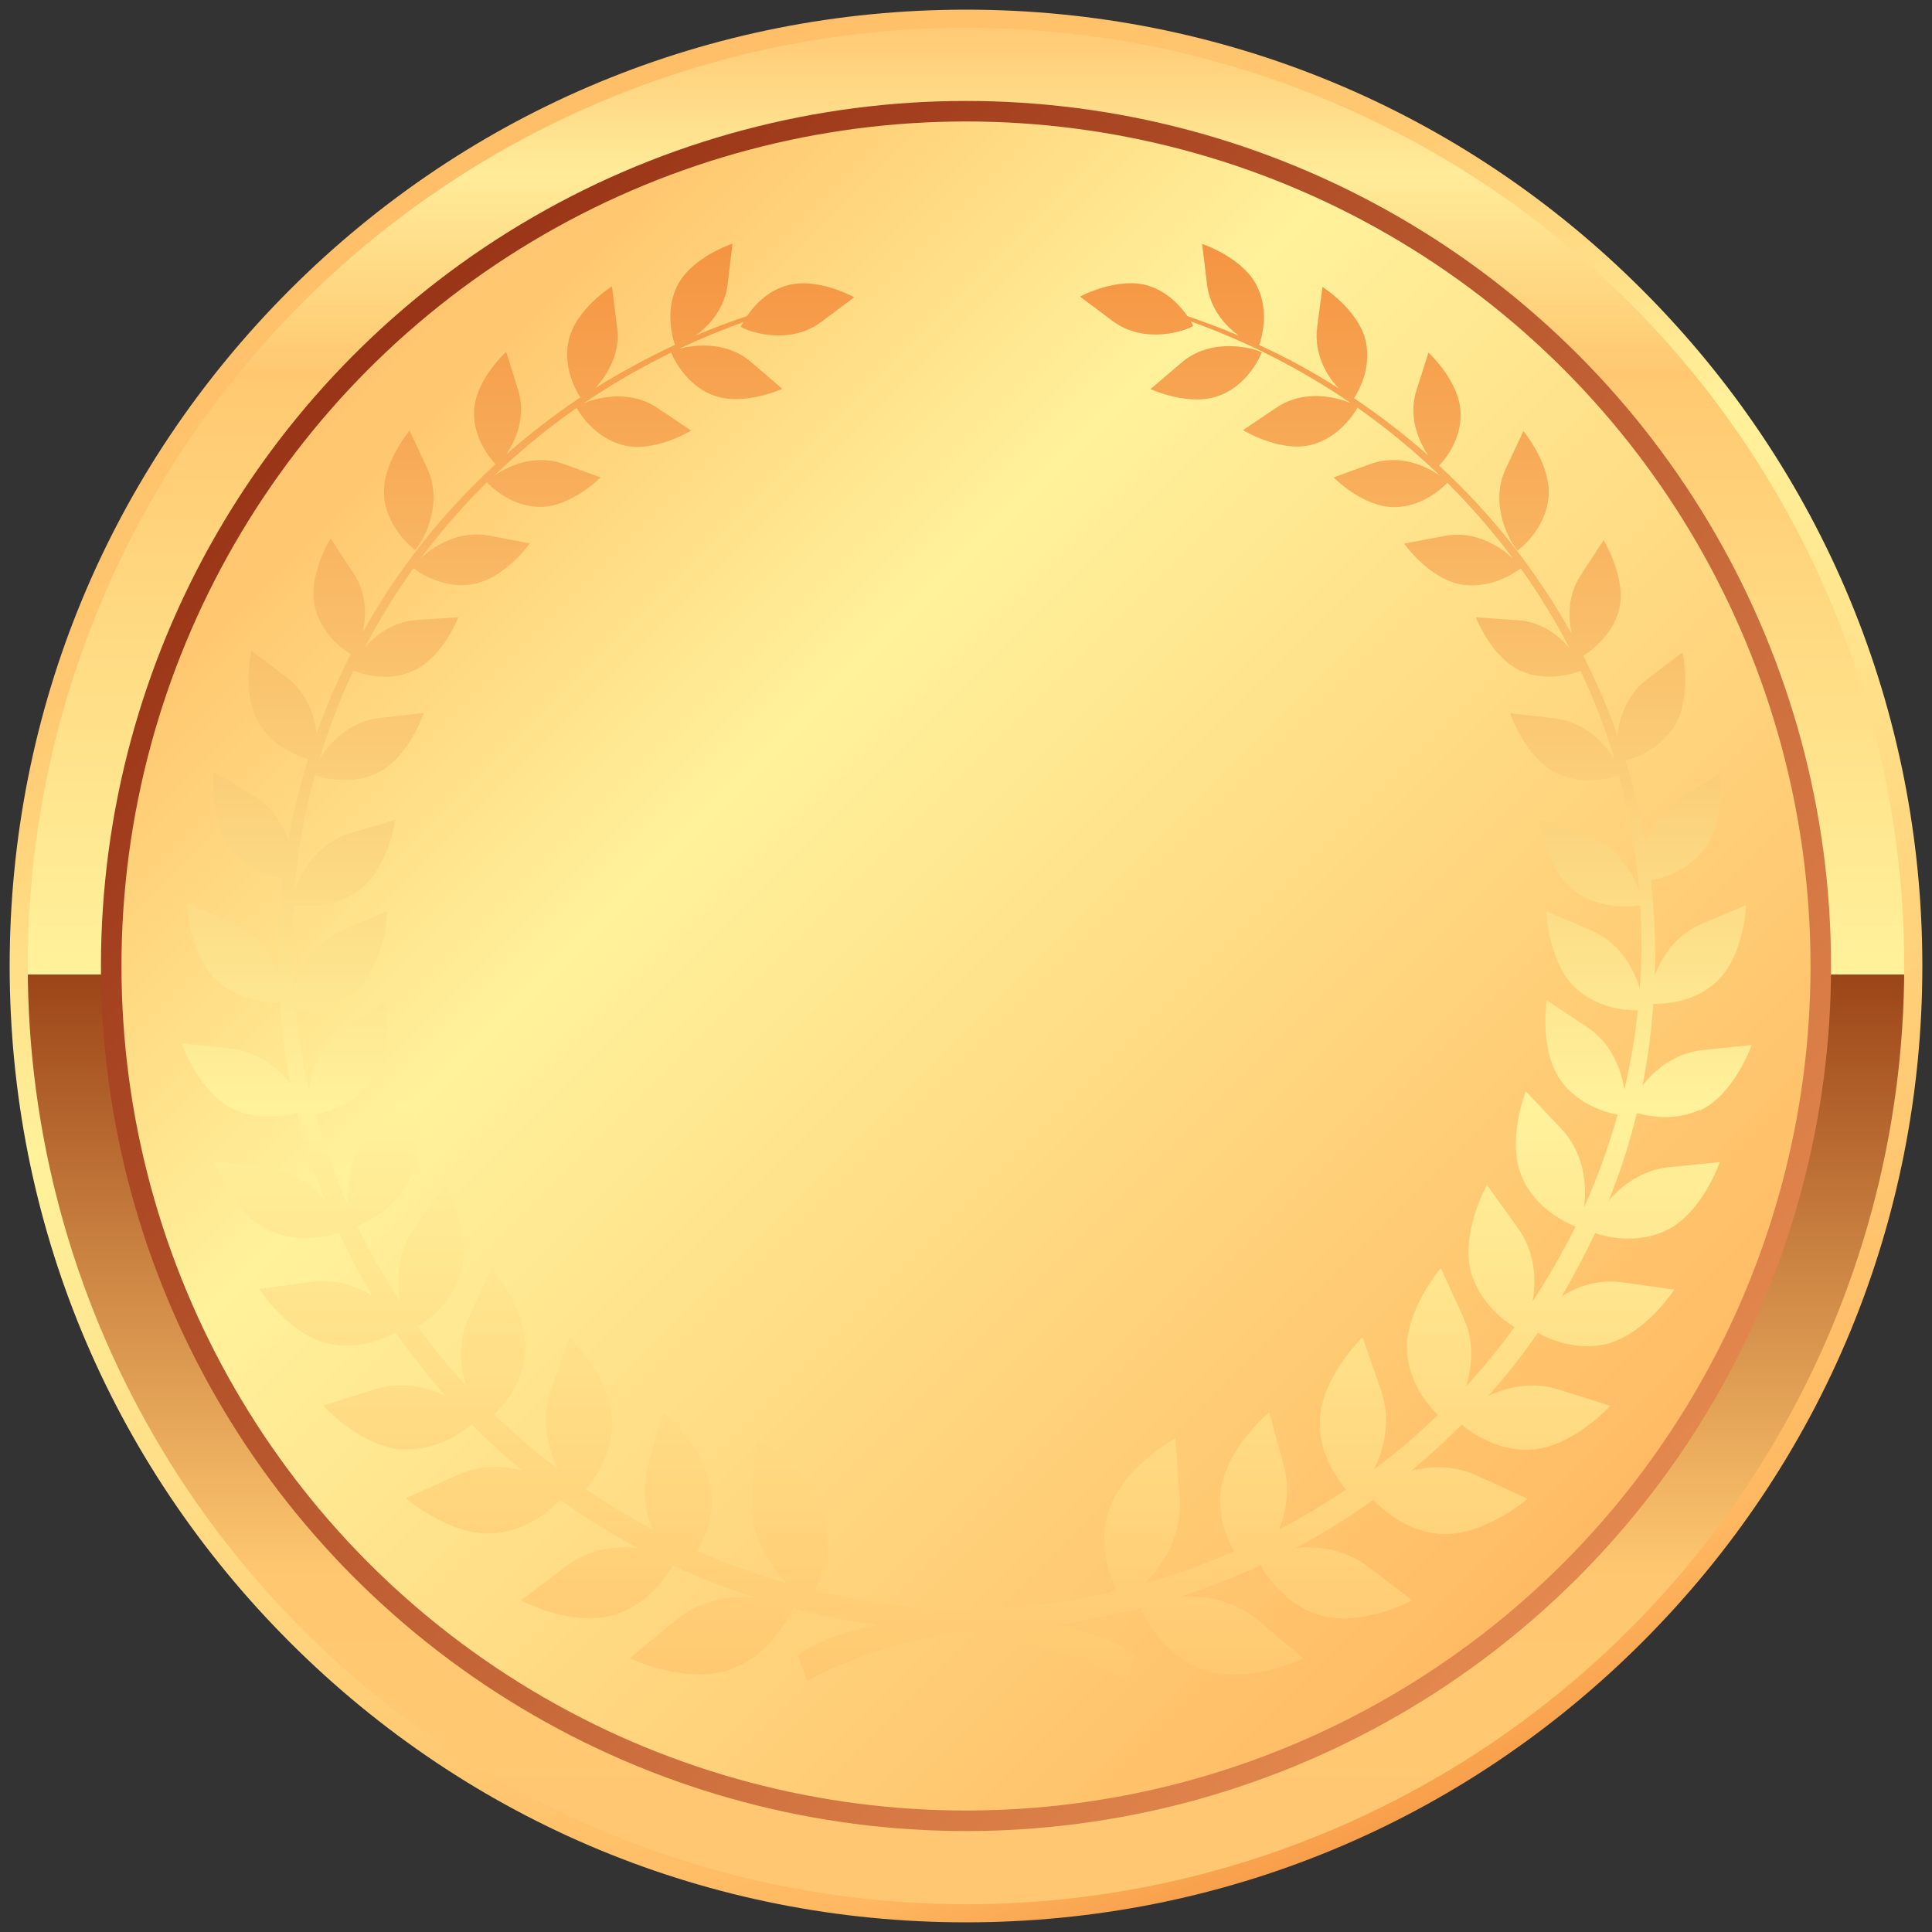 <?xml version="1.0" encoding="UTF-8"?>
<svg id="_x36_" xmlns="http://www.w3.org/2000/svg" version="1.1" xmlns:xlink="http://www.w3.org/1999/xlink" viewBox="0 0 800 800">
  <rect x="0" y="0" width="800" height="800" fill="#333333" stroke="none"/>
  <!-- Generator: Adobe Illustrator 29.5.1, SVG Export Plug-In . SVG Version: 2.1.0 Build 141)  -->
  <defs>
    <style>
      .st0 {
        fill: url(#_名称未設定グラデーション_13);
      }

      .st1 {
        fill: url(#_名称未設定グラデーション_2);
      }

      .st2 {
        fill: url(#_名称未設定グラデーション);
      }

      .st3 {
        fill: url(#_名称未設定グラデーション_4);
      }

      .st4 {
        fill: url(#_名称未設定グラデーション_3);
      }
    </style>
    <linearGradient id="_名称未設定グラデーション" data-name="名称未設定グラデーション" x1="231.7" y1="1598.9" x2="568.8" y2="2366.2" gradientTransform="translate(0 -1582)" gradientUnits="userSpaceOnUse">
      <stop offset="0" stop-color="#ffda82"/>
      <stop offset="0" stop-color="#ffbd67"/>
      <stop offset=".2" stop-color="#ffc870"/>
      <stop offset=".4" stop-color="#fff29b"/>
      <stop offset=".9" stop-color="#ffb861"/>
      <stop offset="1" stop-color="#f59442"/>
    </linearGradient>
    <linearGradient id="_名称未設定グラデーション_2" data-name="名称未設定グラデーション 2" x1="400" y1="1570.6" x2="400" y2="2400.3" gradientTransform="translate(0 -1582)" gradientUnits="userSpaceOnUse">
      <stop offset="0" stop-color="#e16a2b"/>
      <stop offset="0" stop-color="#ffda82"/>
      <stop offset="0" stop-color="#ffbd67"/>
      <stop offset=".1" stop-color="#ffeb99"/>
      <stop offset=".2" stop-color="#ffc870"/>
      <stop offset=".5" stop-color="#fff29b"/>
      <stop offset=".5" stop-color="#9c4518"/>
      <stop offset=".8" stop-color="#ffc870"/>
      <stop offset="1" stop-color="#ffc773"/>
    </linearGradient>
    <linearGradient id="_名称未設定グラデーション_3" data-name="名称未設定グラデーション 3" x1="855.7" y1="2437.7" x2="120.9" y2="1702.9" gradientTransform="translate(0 -1582)" gradientUnits="userSpaceOnUse">
      <stop offset="0" stop-color="#7b1b00"/>
      <stop offset="0" stop-color="#996e37"/>
      <stop offset=".2" stop-color="#eb9154"/>
      <stop offset="1" stop-color="#963014"/>
    </linearGradient>
    <linearGradient id="_名称未設定グラデーション_4" data-name="名称未設定グラデーション 4" x1="35.6" y1="1617.6" x2="732.8" y2="2314.8" gradientTransform="translate(0 -1582)" gradientUnits="userSpaceOnUse">
      <stop offset="0" stop-color="#ffda82"/>
      <stop offset="0" stop-color="#ffbd67"/>
      <stop offset=".2" stop-color="#ffc870"/>
      <stop offset=".4" stop-color="#fff29b"/>
      <stop offset=".9" stop-color="#ffb861"/>
      <stop offset="1" stop-color="#f59442"/>
    </linearGradient>
    <linearGradient id="_名称未設定グラデーション_13" data-name="名称未設定グラデーション 13" x1="400" y1="696.6" x2="400" y2="101" gradientUnits="userSpaceOnUse">
      <stop offset="0" stop-color="#ffc870"/>
      <stop offset=".4" stop-color="#fff29b"/>
      <stop offset="1" stop-color="#f59442"/>
    </linearGradient>
  </defs>
  <g>
    <path class="st2" d="M400,796c-105.8,0-205.2-41.2-280-116C45.2,605.2,4,505.8,4,400S45.2,194.8,120,120C194.8,45.2,294.2,4,400,4s205.2,41.2,280,116c74.8,74.8,116,174.2,116,280s-41.2,205.2-116,280-174.2,116-280,116Z"/>
    <circle class="st1" cx="400" cy="400" r="388.5"/>
    <circle class="st4" cx="400" cy="400" r="358.2"/>
    <circle class="st3" cx="400" cy="400" r="349.7"/>
  </g>
  <path class="st0" d="M277.8,145.7s4.8,13,17.3,17.9c12.5,4.9,28.8-2.6,28.8-2.6l-12.8-11c-12.7-11-30.3-6-33.3-4.3ZM171.9,227.8c2.5-2.5,12.2-18.2,5-33.9l-7.3-15.6s-11.9,14-10.5,27.6c1.4,13.6,12.8,21.9,12.8,21.9ZM641.2,206.2c1.4-13.6-10.4-27.7-10.4-27.7l-7.3,15.6c-7.3,15.6,2.5,31.5,4.9,33.9,0,0,11.4-8.2,12.8-21.9ZM505.2,163.7c12.5-4.9,17.3-17.8,17.3-17.8-3-1.6-20.5-6.7-33.3,4.3l-12.8,10.9s16.3,7.6,28.8,2.6ZM703.8,459.9c14.5-6.8,21.5-27.2,21.5-27.2l-20.1,2.1c-11.7,1.2-20,8.2-25.1,14.7,2.2-11.1,3.7-22.3,4.5-33.8,4.8,0,16.8-.6,26-9,11.7-10.7,12.4-31.9,12.4-31.9l-18.4,7.8c-10.7,4.5-16.5,13.6-19.4,21.3,0-2.6.2-5.2.2-7.8,0-10.7-.7-21.3-1.8-31.6,5.4-1.1,14.6-3.9,21.2-11.8,9.8-11.9,7.4-32.4,7.4-32.4l-16.6,10.1c-7.7,4.7-12,11.8-14.3,18.4-2.1-11.6-4.8-22.8-8.2-33.8,4.8-1.3,14-4.9,19.8-13.6,8.1-12.2,3.8-31.3,3.8-31.3l-14.6,11.1c-8.5,6.5-11.5,15.8-12.4,23.2-3.9-11.3-8.7-22.2-14.1-32.8,3.1-2,12-8.3,14.8-19.1,3.3-13.2-6.4-28.8-6.4-28.8l-9.4,14.4c-5.5,8.3-5.3,17.6-3.8,24.4-14.5-26-33-49.5-54.9-69.7,2.1-2.1,9.2-10.4,8.9-21.7-.3-13.2-13.3-25.1-13.3-25.1l-5,15.7c-3.5,11,1,21,4.8,26.8-9.6-8.5-19.8-16.3-30.6-23.6,1.8-2.8,7.2-12.3,4.9-23.3-2.7-13.1-18-22.8-18-22.8l-2.2,16.8c-1.4,11.1,4,20,8.9,25.2-10.5-6.7-21.4-12.7-32.9-17.9,1-2.8,4.3-13.7-.8-24.2-5.8-12.1-22.8-17.7-22.8-17.7l2,16.8c1.2,10.1,7.6,17.1,13.1,21.2-6.9-3-14-5.6-21.2-8.1-2.8-4-8-9.9-15.9-12.5-12.8-4.1-28.6,4.4-28.6,4.4l13.5,10.1c13.5,10.1,30.6,3.9,33.4,2.1,0,0-.3-.7-1-1.9,23.7,8.5,45.9,19.9,66.2,33.8-6.1-2.5-19.2-5.8-30.6,1.8l-14,9.4s15.3,9.4,28.3,6.1c11.7-3,18-13.4,19.1-15.4,12.2,8.6,23.7,18.1,34.4,28.4-5.3-3.9-16.7-9.5-28.9-5.1l-15.4,5.6s12.3,12.5,25.4,12.3c12.2-.2,20.7-9,21.7-10.1,9.9,9.9,19,20.4,27.3,31.5-5.2-4.9-15.6-11.9-28.3-9.5l-16.9,3.2s10.6,15,24.2,17c12.2,1.8,22.2-5.3,24.1-6.7,7.5,10.4,14.2,21.4,20.1,32.8-4.6-5.3-11.7-10.8-21.5-11.4l-17.2-1.2s6.6,17.2,19.1,22.4c10.5,4.4,21.1,1,24.3-.2,5.5,11.7,10.3,23.9,14,36.5-4.1-6.6-12.3-15.4-25-16.9l-18.2-2.1s6.2,18.6,19.3,24.9c10.8,5.2,22.2,2.1,25.8,1,4.2,15.4,7.1,31.4,8.4,47.7-2.7-7.6-9.5-19.6-23.2-23.7l-18.6-5.6s2.9,20.5,15.3,29.5c10.5,7.6,23.2,6.4,26.9,5.8.3,5.2.5,10.4.5,15.7s-.3,12.5-.7,18.6c-2.5-8.1-8.3-18.9-20.3-24l-18.4-7.8s.7,21.3,12.4,32c9,8.1,20.6,9,25.5,9-1.2,11.1-3,21.9-5.6,32.7-1.3-8.2-5.2-19-15.4-25.8l-16.7-11.1s-3.4,21,6.2,33.8c7.1,9.4,18,12.6,23.1,13.6-3.7,13.2-8.3,26-13.9,38.4,1.2-8.9.3-22.4-9.6-32.8l-14.5-15.3s-8.3,20.9-1.3,36.2c5.7,12.4,17.6,18.1,21.9,19.8-5.3,10.7-11.3,21-17.8,31,1.6-8.7,1.2-20.4-6.2-30.6l-12.7-17.6s-11.3,20.2-6.4,36.7c3.6,11.8,12.8,19,17.8,22.2-6.2,8.5-12.9,16.7-20,24.4,2.5-8.1,3.5-18.4-1.2-28.6l-9.3-20.3s-15.5,18.1-13.9,35.7c1.2,11.9,8.2,20.7,12.7,25.1-8.3,8.1-17.2,15.6-26.5,22.6,4.2-8.5,7.3-20.3,2.9-32.9l-7.6-21.9s-17.8,17.2-17.7,35.7c0,12.6,6.7,22.5,10.9,27.4-8.9,6-18.2,11.5-27.8,16.6,3-7.4,4.7-16.5,2.1-26.3l-6.2-22.3s-19,15.9-20.2,34.3c-.7,9.4,2.5,17.6,5.8,23.2-12,5.3-24.3,9.8-37.1,13.4,7.3-7.3,15.7-19.7,14.5-35.6l-1.8-24.6s-23,12.7-28.1,31.7c-3.5,13.1.7,25.3,3.8,31.5-18.4,4.4-37.5,7.1-57.2,7.9,0,0-1.9.2-5.2.5-3.2-.3-5.2-.5-5.2-.5-19.6-.8-38.8-3.5-57.3-8,3-6.2,7.2-18.3,3.8-31.5-5-19-28-31.7-28-31.7l-1.9,24.6c-1.2,15.9,7.1,28.3,14.5,35.6-12.7-3.6-25.1-8.1-37.1-13.4,3.3-5.7,6.5-13.8,5.8-23.2-1.2-18.4-20.1-34.3-20.1-34.3l-6.2,22.3c-2.7,9.8-1.1,18.9,2,26.3-9.6-5-18.8-10.6-27.7-16.6,4.3-5,10.8-14.9,10.9-27.4,0-18.4-17.7-35.7-17.7-35.7l-7.6,21.9c-4.4,12.6-1.3,24.5,2.9,32.9-9.3-7.1-18.1-14.6-26.4-22.7,4.5-4.5,11.6-13.2,12.7-25.1,1.7-17.7-13.8-35.7-13.8-35.7l-9.3,20.3c-4.8,10.3-3.8,20.5-1.3,28.6-7.1-7.7-13.8-15.9-20-24.5,5-3.1,14.3-10.3,17.8-22.1,5-16.5-6.3-36.7-6.3-36.7l-12.7,17.6c-7.4,10.2-7.7,21.9-6.2,30.6-6.5-9.9-12.5-20.3-17.7-31,4.4-1.7,16.3-7.4,21.9-19.8,7-15.3-1.3-36.2-1.3-36.2l-14.6,15.3c-9.8,10.4-10.6,23.9-9.5,32.8-5.5-12.4-10.2-25.2-13.8-38.4,5.1-1,15.9-4.1,23.1-13.6,9.6-12.7,6.2-33.8,6.2-33.8l-16.6,11.1c-10.2,6.8-14.1,17.6-15.4,25.8-2.5-10.7-4.4-21.6-5.5-32.7,4.9,0,16.6-.8,25.6-9,11.7-10.6,12.4-32,12.4-32l-18.4,7.8c-12.1,5.1-17.8,15.9-20.4,24-.4-6.2-.7-12.4-.7-18.6s.2-10.5.5-15.7c3.7.6,16.3,1.8,26.9-5.8,12.5-9,15.4-29.5,15.4-29.5l-18.6,5.6c-13.7,4.1-20.5,16.1-23.2,23.7,1.3-16.3,4.2-32.3,8.5-47.7,3.6,1.2,15,4.3,25.8-.9,13.1-6.3,19.3-24.9,19.3-24.9l-18.2,2.1c-12.7,1.4-20.9,10.4-25,16.9,3.8-12.6,8.5-24.7,14-36.5,3.3,1.3,13.8,4.8,24.3.3,12.7-5.3,19.2-22.4,19.2-22.4l-17.2,1.1c-9.8.7-16.9,6.2-21.5,11.3,5.9-11.3,12.7-22.3,20.1-32.7,1.9,1.5,11.8,8.5,24,6.7,13.6-2,24.2-17,24.2-17l-16.9-3.2c-12.7-2.4-23.2,4.6-28.3,9.4,8.3-11.1,17.4-21.6,27.4-31.5,1,1.1,9.4,9.9,21.7,10.2,13.1.2,25.4-12.2,25.4-12.2l-15.4-5.6c-12.2-4.4-23.6,1.2-28.9,5.1,10.7-10.3,22.2-19.8,34.4-28.3,1.1,2,7.3,12.3,19.1,15.4,13,3.4,28.3-6,28.3-6l-14-9.4c-11.4-7.6-24.6-4.4-30.6-1.8,20.3-13.9,42.5-25.2,66.2-33.7-.7,1.2-1.1,1.9-1.1,1.9,2.9,1.9,20,8.1,33.5-2.1l13.5-10.1s-15.7-8.8-28.5-4.7c-8,2.5-13.1,8.4-15.9,12.5-7.2,2.4-14.3,5.1-21.2,8,5.6-4.1,12-11.1,13.2-21.2l2-16.8s-17.1,5.6-23,17.7c-5,10.4-1.8,21.4-.8,24.2-11.4,5.3-22.3,11.3-32.9,17.8,4.8-5.3,10.4-14.1,8.9-25.2l-2.1-16.8s-15.3,9.5-18,22.7c-2.3,11,3.1,20.5,4.9,23.3-10.8,7.1-20.9,15-30.6,23.5,3.9-5.8,8.3-15.8,4.8-26.8l-4.9-15.6s-13,11.8-13.3,24.8c-.3,11.3,6.9,19.6,8.9,21.7-21.9,20.1-40.5,43.6-55,69.6,1.5-6.8,1.7-16.1-3.8-24.4l-9.5-14.4s-9.8,15.6-6.4,28.8c2.7,10.8,11.6,17.2,14.7,19.1-5.4,10.6-10.1,21.5-14.1,32.8-.9-7.4-3.9-16.8-12.4-23.2l-14.6-11.1s-4.3,19.1,3.8,31.3c5.8,8.7,15,12.2,19.7,13.6-3.5,11-6.2,22.3-8.2,33.8-2.3-6.7-6.6-13.7-14.3-18.5l-16.6-10.1s-2.4,20.5,7.4,32.4c6.6,8,15.8,10.8,21.1,11.9-1.2,10.4-1.9,20.9-1.9,31.6s.2,5.2.2,7.8c-2.9-7.6-8.6-16.8-19.4-21.3l-18.4-7.8s.7,21.3,12.4,32c9.2,8.4,21.2,9.1,26,9,.8,11.5,2.3,22.8,4.4,33.8-5.1-6.5-13.3-13.5-25-14.7l-20-2.2s6.9,20.5,21.4,27.3c10.4,4.8,20.9,3,26.3,1.5,3,12.5,7,24.6,11.7,36.3-5.3-6.3-13.6-12.7-24.9-13.9l-21-2.2s7.2,21.4,22.4,28.4c12.1,5.7,24.6,2.5,29.2,1,4.1,9,8.7,17.7,13.7,26.1-6.7-4-15.2-7.1-25.2-5.7l-21.5,3s12.5,19.5,29.4,22.8c11.5,2.3,21.8-2,27.1-4.8,6.3,9.1,13.2,17.8,20.5,26.2-7.8-3.7-18.2-6.2-29.2-2.7l-21.4,6.7s15.9,17.7,33.7,18.2c13.1.4,23.3-6.7,27.8-10.4,6.6,6.7,13.6,13.1,20.9,19.1-7.9-2.1-17.5-2.5-27.1,2l-21,9.5s18.7,16.2,37,14.5c13.1-1.2,22.6-9.4,26.9-13.9,10.2,7.3,20.9,14,32,20-9-.9-20.1.2-29.8,7.7l-18.5,14s21.9,11.6,39.3,5.8c13.1-4.3,20.6-15.1,23.7-20.3.9.4,2,.9,2.9,1.3.6.5,1.1.9,1.4,1.2,0,0,.2-.2.3-.4,9.4,4.2,19.2,8,29.2,11.2-9.8-.8-22.3.7-32.7,9.4l-19,15.8s23.7,11.3,42.1,4.4c16.5-6.2,24-22,25.4-25.1,11.5,3,23.3,5.3,35.3,6.8-13.8,3-27.1,7.2-33.1,12.9l3.7,10.4s28.1-16.3,66.1-20.5c38,4.1,66.1,20.5,66.1,20.5l3.7-10.4c-6-5.7-19.3-9.9-33.1-13,12.1-1.6,23.8-3.9,35.3-6.8,1.3,3.1,8.9,19,25.3,25.2,18.3,7,42.1-4.4,42.1-4.4l-18.9-15.9c-10.5-8.7-22.9-10.3-32.7-9.5,10-3.2,19.7-6.9,29.2-11.1.2.2.3.4.3.4.3-.2.8-.7,1.4-1.2,1-.4,2-.9,2.9-1.3,3,5.2,10.5,16,23.6,20.4,17.5,5.8,39.3-5.8,39.3-5.8l-18.4-14c-9.8-7.4-20.9-8.6-29.8-7.7,11.1-6,21.9-12.7,32-19.9,4.4,4.5,13.8,12.7,26.9,14,18.4,1.7,37.1-14.5,37.1-14.5l-21.1-9.6c-9.6-4.4-19.1-4-27.1-2,7.3-6.1,14.3-12.5,20.9-19.1,4.5,3.8,14.7,10.8,27.8,10.4,17.7-.5,33.7-18.2,33.7-18.2l-21.3-6.7c-11.1-3.5-21.4-1-29.2,2.6,7.4-8.3,14.2-17,20.5-26.1,5.3,3,15.6,7.1,27.1,4.9,16.9-3.4,29.4-22.8,29.4-22.8l-21.4-3c-9.9-1.4-18.6,1.6-25.2,5.7,5-8.5,9.6-17.2,13.8-26.1,4.6,1.6,17.1,4.7,29.2-1,15.2-7.1,22.4-28.4,22.4-28.4l-21,2.1c-11.3,1.2-19.6,7.6-25,13.9,4.8-11.7,8.6-23.8,11.7-36.3,5.4,1.5,16,3.4,26.4-1.5Z"/>
</svg>